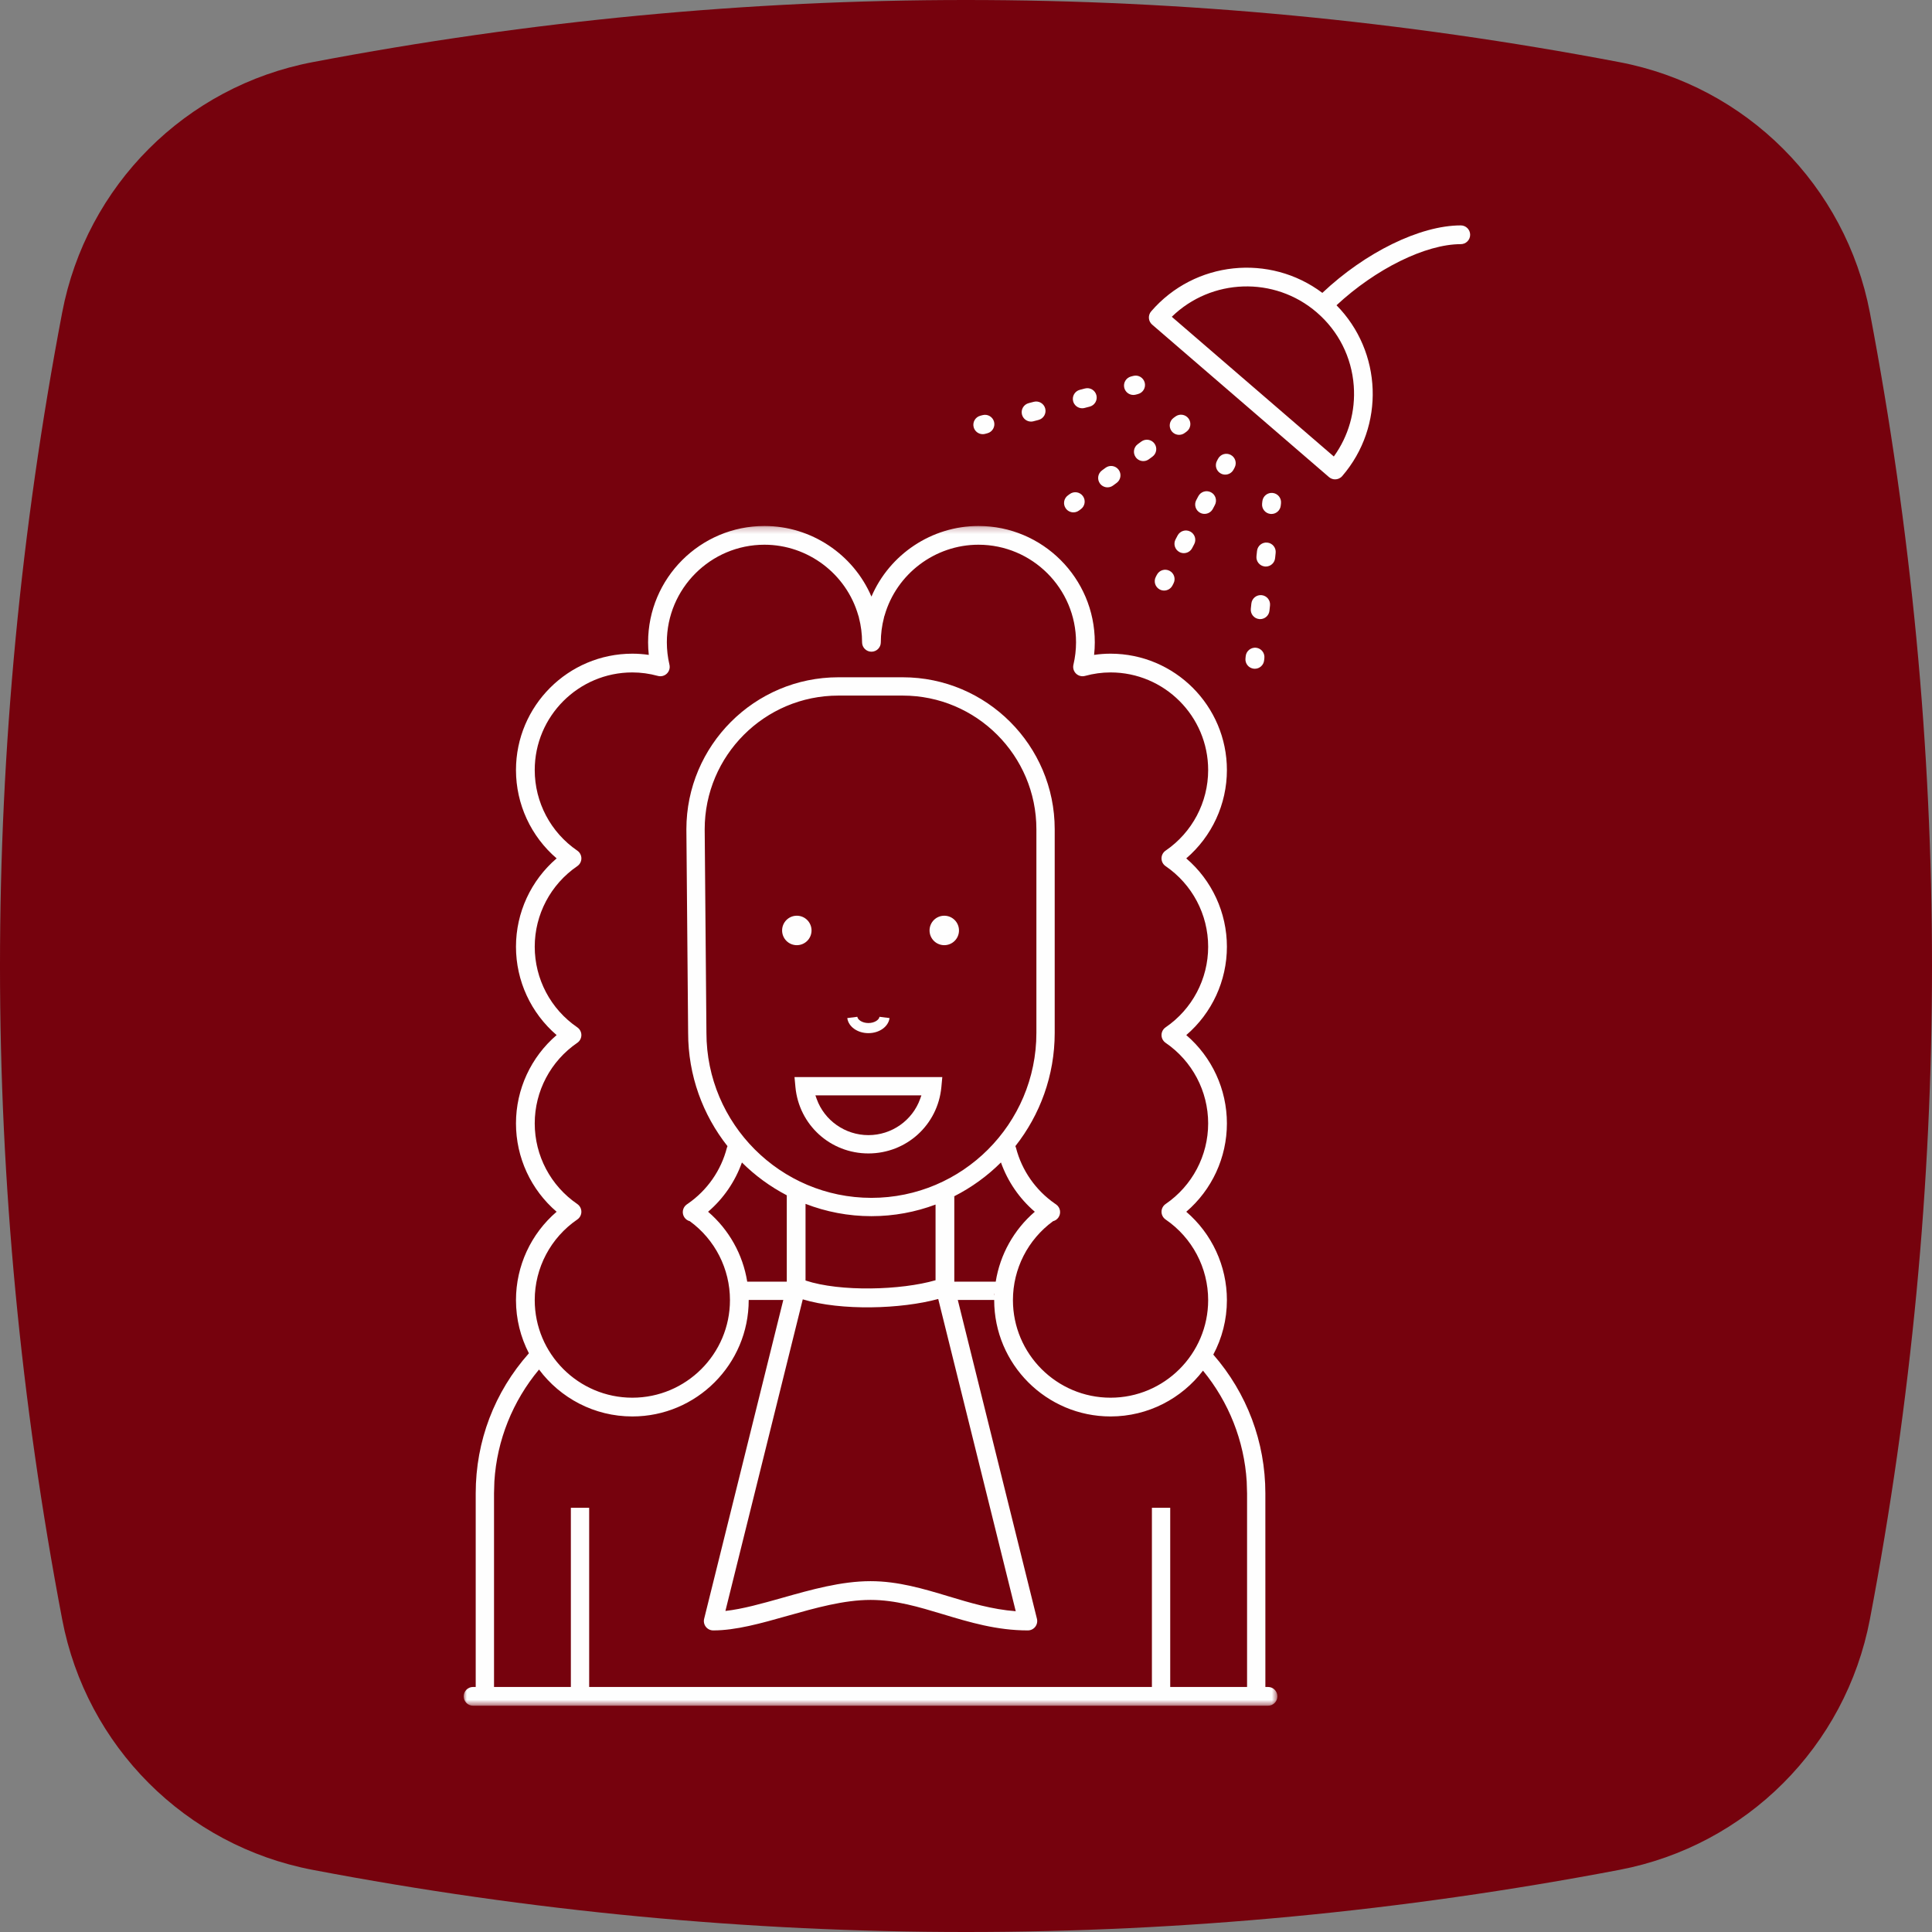 <?xml version="1.0" encoding="UTF-8"?>
<svg width="300px" height="300px" viewBox="0 0 300 300" version="1.1" xmlns="http://www.w3.org/2000/svg" xmlns:xlink="http://www.w3.org/1999/xlink">

    <rect x="0" y="0" width="300" height="300" fill="#808080" stroke="none"/>

    <defs>
        <polygon id="path-1" points="0 0.228 126.355 0.228 126.355 183.418 0 183.418"></polygon>
    </defs>
    <g id="Page-1" stroke="none" stroke-width="1" fill="none" fill-rule="evenodd">
        <g id="cap2_esercizi_5A" transform="translate(-266, -284)">
            <g id="Group-2" transform="translate(266, 284)">
                <g id="Group-3" fill="#76020D">
                    <path d="M251.452,9.648 C217.642,3.212 183.809,0 149.998,0 C116.187,0 82.367,3.212 48.555,9.648 C28.832,13.395 13.41,28.817 9.653,48.541 C-3.218,116.177 -3.218,183.812 9.654,251.448 C13.411,271.193 28.833,286.594 48.556,290.352 C82.367,296.787 116.187,300 149.999,300 C183.809,300 217.642,296.787 251.453,290.352 C271.176,286.594 286.587,271.193 290.355,251.448 C303.215,183.812 303.215,116.177 290.354,48.541 C286.587,28.817 271.175,13.395 251.452,9.648" id="Fill-1"></path>
                </g>
                <g id="Group-46" transform="translate(72, 35)">
                    <path d="M54.015,109.48 C54.015,108.218 52.993,107.192 51.731,107.192 C50.466,107.192 49.445,108.218 49.445,109.48 C49.445,110.745 50.466,111.767 51.731,111.767 C52.993,111.767 54.015,110.745 54.015,109.48" id="Fill-1" fill="#FEFEFE"></path>
                    <path d="M74.624,107.192 C73.363,107.192 72.34,108.217 72.34,109.48 C72.34,110.745 73.363,111.766 74.624,111.766 C75.889,111.766 76.911,110.745 76.911,109.48 C76.911,108.217 75.889,107.192 74.624,107.192" id="Fill-3" fill="#FEFEFE"></path>
                    <path d="M62.847,125.427 C64.545,125.427 65.954,124.419 66.128,123.085 L64.564,122.887 C64.506,123.353 63.8,123.857 62.847,123.857 C61.891,123.857 61.188,123.353 61.126,122.887 L59.566,123.085 C59.737,124.419 61.146,125.427 62.847,125.427" id="Fill-5" fill="#FEFEFE"></path>
                    <g id="Group-9" transform="translate(0, 46.445)">
                        <mask id="mask-2" fill="white">
                            <use xlink:href="#path-1"></use>
                        </mask>
                        <g id="Clip-8"></g>
                        <path d="M121.644,180.506 L109.711,180.506 L109.711,152.683 L106.868,152.683 L106.868,180.506 L19.485,180.506 L19.485,152.683 L16.643,152.683 L16.643,180.506 L4.712,180.506 L4.712,150.427 L4.767,148.576 C5.16,142.206 7.607,136.116 11.7,131.215 C14.998,135.634 20.265,138.501 26.189,138.501 C36.153,138.501 44.259,130.395 44.259,120.433 C44.259,120.425 44.258,120.418 44.258,120.411 L49.631,120.411 L37.339,169.921 C37.231,170.355 37.329,170.815 37.605,171.168 C37.881,171.52 38.304,171.726 38.751,171.726 C42.27,171.726 46.162,170.627 50.28,169.463 C54.584,168.246 59.034,166.989 63.182,166.989 C67.041,166.989 70.64,168.073 74.449,169.221 C78.537,170.453 82.765,171.726 87.602,171.726 C88.051,171.726 88.474,171.52 88.749,171.168 C89.025,170.815 89.123,170.355 89.016,169.921 L76.725,120.411 L82.378,120.411 C82.378,120.418 82.377,120.425 82.377,120.433 C82.377,130.395 90.482,138.501 100.445,138.501 C106.292,138.501 111.495,135.707 114.8,131.388 C118.807,136.26 121.2,142.299 121.587,148.589 L121.644,150.44 L121.644,180.506 Z M52.653,120.318 C58.645,122.126 67.926,121.831 73.687,120.261 L85.723,168.744 C82.041,168.468 78.616,167.436 75.289,166.433 C71.445,165.275 67.47,164.078 63.182,164.078 C58.632,164.078 53.984,165.391 49.489,166.662 C46.335,167.553 43.321,168.404 40.641,168.703 L52.653,120.318 Z M50.171,104.16 L50.171,117.569 L44.028,117.569 C43.353,113.357 41.206,109.507 37.951,106.715 C40.344,104.665 42.151,102.028 43.206,99.064 C45.244,101.1 47.597,102.814 50.171,104.16 Z M50.426,104.304 C50.4,104.342 50.374,104.32 50.352,104.261 C50.377,104.274 50.4,104.29 50.426,104.304 Z M73.272,105.599 L73.272,117.349 C67.943,118.901 58.47,119.182 53.083,117.392 L53.083,105.491 C56.26,106.719 59.708,107.401 63.315,107.401 C66.816,107.401 70.171,106.761 73.272,105.599 Z M76.054,104.376 C76.034,104.427 76.013,104.453 75.989,104.411 C76.011,104.4 76.032,104.387 76.054,104.376 Z M63.315,104.558 C49.187,104.558 37.694,93.058 37.694,78.927 L37.424,47.32 C37.424,35.876 46.734,26.565 58.179,26.565 L68.175,26.565 C79.621,26.565 88.931,35.876 88.931,47.32 L88.931,78.942 C88.931,93.066 77.44,104.558 63.315,104.558 Z M82.42,119.363 C82.413,119.488 82.401,119.611 82.396,119.735 C82.364,119.612 82.384,119.489 82.42,119.363 Z M82.616,117.569 L76.184,117.569 L76.184,104.305 C78.867,102.937 81.315,101.168 83.426,99.059 C84.481,102.024 86.289,104.663 88.684,106.715 C85.43,109.507 83.29,113.358 82.616,117.569 Z M17.642,107.918 C18.038,107.646 18.275,107.197 18.275,106.716 C18.275,106.236 18.037,105.787 17.642,105.515 C13.504,102.683 11.033,98.003 11.033,92.997 C11.033,87.993 13.504,83.315 17.642,80.483 C18.038,80.211 18.275,79.762 18.275,79.282 C18.275,78.801 18.037,78.351 17.642,78.08 C13.504,75.249 11.033,70.569 11.033,65.562 C11.033,60.557 13.504,55.878 17.644,53.046 C18.04,52.774 18.277,52.325 18.277,51.844 C18.277,51.364 18.04,50.914 17.644,50.643 C13.504,47.81 11.033,43.132 11.033,38.127 C11.033,29.768 17.832,22.969 26.189,22.969 C27.511,22.969 28.844,23.151 30.151,23.51 C30.645,23.646 31.176,23.511 31.546,23.155 C31.916,22.798 32.071,22.274 31.953,21.774 C31.684,20.626 31.548,19.455 31.548,18.296 C31.548,9.938 38.347,3.139 46.704,3.139 C53.437,3.139 59.429,7.658 61.277,14.126 C61.293,14.186 61.315,14.245 61.339,14.303 C61.347,14.355 61.358,14.406 61.37,14.456 C61.697,15.707 61.862,16.999 61.862,18.296 C61.862,19.099 62.514,19.752 63.318,19.752 C64.122,19.752 64.773,19.099 64.773,18.296 C64.773,16.997 64.939,15.706 65.265,14.456 C65.278,14.406 65.288,14.355 65.296,14.303 C65.32,14.245 65.342,14.186 65.359,14.127 C67.207,7.658 73.198,3.139 79.93,3.139 C88.288,3.139 95.087,9.938 95.087,18.296 C95.087,19.455 94.951,20.626 94.681,21.774 C94.564,22.274 94.719,22.798 95.089,23.155 C95.459,23.511 95.989,23.644 96.484,23.51 C97.791,23.151 99.125,22.969 100.445,22.969 C108.802,22.969 115.602,29.768 115.602,38.127 C115.602,43.132 113.131,47.811 108.992,50.643 C108.595,50.914 108.358,51.364 108.358,51.844 C108.358,52.325 108.595,52.774 108.992,53.046 C113.131,55.878 115.602,60.557 115.602,65.562 C115.602,70.569 113.132,75.249 108.994,78.08 C108.598,78.351 108.36,78.801 108.36,79.282 C108.36,79.762 108.597,80.211 108.994,80.483 C113.132,83.315 115.602,87.994 115.602,92.997 C115.602,98.003 113.132,102.683 108.994,105.515 C108.598,105.787 108.36,106.236 108.36,106.716 C108.36,107.197 108.597,107.646 108.994,107.918 C113.132,110.75 115.602,115.429 115.602,120.433 C115.602,128.79 108.802,135.589 100.445,135.589 C92.088,135.589 85.288,128.79 85.288,120.433 C85.288,115.582 87.607,111.037 91.515,108.184 C91.842,108.101 92.142,107.904 92.349,107.607 C92.805,106.956 92.654,106.06 92.01,105.593 L91.928,105.534 C91.893,105.509 91.857,105.485 91.82,105.463 C88.818,103.382 86.671,100.308 85.764,96.787 C85.74,96.695 85.708,96.607 85.668,96.523 C89.486,91.679 91.774,85.574 91.774,78.942 L91.774,47.32 C91.774,34.309 81.187,23.723 68.175,23.723 L58.179,23.723 C45.167,23.723 34.581,34.317 34.581,47.334 L34.852,78.942 C34.852,85.577 37.141,91.686 40.964,96.531 C40.927,96.612 40.894,96.698 40.87,96.787 C39.964,100.308 37.816,103.383 34.814,105.463 C34.777,105.485 34.742,105.509 34.707,105.534 L34.624,105.593 C33.981,106.06 33.83,106.956 34.286,107.607 C34.493,107.904 34.793,108.101 35.119,108.184 C39.028,111.038 41.348,115.582 41.348,120.433 C41.348,128.79 34.548,135.589 26.189,135.589 C17.832,135.589 11.033,128.79 11.033,120.433 C11.033,115.429 13.504,110.75 17.642,107.918 Z M124.899,180.506 L124.487,180.506 L124.484,150.44 C124.484,142.465 121.624,134.888 116.402,128.896 C117.748,126.37 118.513,123.49 118.513,120.433 C118.513,115.129 116.186,110.132 112.204,106.716 C116.186,103.301 118.513,98.304 118.513,92.997 C118.513,87.693 116.186,82.697 112.204,79.282 C116.186,75.866 118.513,70.868 118.513,65.562 C118.513,60.257 116.185,55.26 112.201,51.844 C116.185,48.429 118.513,43.431 118.513,38.127 C118.513,28.163 110.408,20.058 100.445,20.058 C99.595,20.058 98.741,20.121 97.892,20.244 C97.963,19.596 97.999,18.944 97.999,18.296 C97.999,8.332 89.894,0.228 79.93,0.228 C72.668,0.228 66.128,4.639 63.318,11.194 C60.508,4.639 53.968,0.228 46.704,0.228 C36.742,0.228 28.636,8.332 28.636,18.296 C28.636,18.944 28.672,19.596 28.743,20.244 C27.893,20.121 27.039,20.058 26.189,20.058 C16.227,20.058 8.121,28.163 8.121,38.127 C8.121,43.431 10.45,48.429 14.433,51.844 C10.45,55.26 8.121,60.257 8.121,65.562 C8.121,70.868 10.45,75.866 14.432,79.282 C10.449,82.697 8.121,87.693 8.121,92.997 C8.121,98.304 10.449,103.301 14.432,106.716 C10.449,110.132 8.121,115.129 8.121,120.433 C8.121,123.407 8.848,126.214 10.128,128.692 C4.785,134.706 1.868,142.326 1.868,150.44 L1.868,180.506 L1.456,180.506 C0.652,180.506 -7.27848101e-05,181.158 -7.27848101e-05,181.962 C-7.27848101e-05,182.766 0.652,183.418 1.456,183.418 L124.899,183.418 C125.703,183.418 126.355,182.766 126.355,181.962 C126.355,181.158 125.703,180.506 124.899,180.506 Z" id="Fill-7" fill="#FEFEFE" mask="url(#mask-2)"></path>
                    </g>
                    <path d="M117.573,38.53 C117.791,38.645 118.024,38.699 118.254,38.699 C118.775,38.699 119.28,38.419 119.541,37.925 L119.712,37.604 C120.088,36.892 119.817,36.012 119.107,35.635 C118.393,35.257 117.515,35.529 117.139,36.24 L116.968,36.562 C116.592,37.272 116.863,38.153 117.573,38.53" id="Fill-10" fill="#FEFEFE"></path>
                    <path d="M116.041,41.443 C115.328,41.07 114.449,41.341 114.074,42.052 L113.752,42.662 C113.378,43.373 113.651,44.254 114.361,44.629 C114.578,44.742 114.811,44.796 115.039,44.796 C115.562,44.796 116.068,44.514 116.329,44.02 L116.65,43.41 C117.025,42.698 116.752,41.818 116.041,41.443" id="Fill-12" fill="#FEFEFE"></path>
                    <path d="M112.826,47.541 C112.116,47.165 111.233,47.438 110.86,48.149 L110.538,48.758 C110.163,49.469 110.435,50.35 111.147,50.724 C111.363,50.839 111.596,50.893 111.824,50.893 C112.348,50.893 112.853,50.611 113.113,50.116 L113.434,49.507 C113.81,48.796 113.538,47.916 112.826,47.541" id="Fill-14" fill="#FEFEFE"></path>
                    <path d="M107.643,54.248 L107.474,54.57 C107.1,55.283 107.375,56.163 108.087,56.536 C108.303,56.649 108.534,56.702 108.761,56.702 C109.286,56.702 109.792,56.418 110.053,55.923 L110.221,55.599 C110.595,54.888 110.32,54.008 109.608,53.634 C108.894,53.261 108.015,53.536 107.643,54.248" id="Fill-16" fill="#FEFEFE"></path>
                    <path d="M125.626,41.545 C124.826,41.457 124.107,42.034 124.019,42.834 L123.979,43.195 C123.892,43.994 124.468,44.714 125.267,44.802 C125.321,44.807 125.375,44.81 125.428,44.81 C126.161,44.81 126.792,44.259 126.874,43.513 L126.914,43.152 C127.001,42.352 126.425,41.633 125.626,41.545" id="Fill-18" fill="#FEFEFE"></path>
                    <path d="M124.552,52.973 C125.287,52.973 125.918,52.419 125.997,51.672 L126.084,50.856 C126.171,50.057 125.592,49.339 124.792,49.254 C123.995,49.167 123.276,49.746 123.19,50.546 L123.103,51.362 C123.017,52.161 123.596,52.879 124.395,52.964 C124.447,52.97 124.501,52.973 124.552,52.973" id="Fill-20" fill="#FEFEFE"></path>
                    <path d="M122.313,58.709 L122.226,59.525 C122.14,60.325 122.719,61.042 123.518,61.127 C123.571,61.133 123.623,61.136 123.675,61.136 C124.41,61.136 125.041,60.582 125.12,59.835 L125.208,59.019 C125.294,58.219 124.715,57.502 123.915,57.417 C123.123,57.329 122.399,57.909 122.313,58.709" id="Fill-22" fill="#FEFEFE"></path>
                    <path d="M121.435,66.874 L121.397,67.235 C121.312,68.034 121.892,68.751 122.692,68.836 C122.743,68.841 122.795,68.844 122.847,68.844 C123.581,68.844 124.213,68.289 124.293,67.542 L124.332,67.181 C124.416,66.381 123.837,65.665 123.037,65.579 C122.251,65.503 121.521,66.073 121.435,66.874" id="Fill-24" fill="#FEFEFE"></path>
                    <path d="M110.524,29.675 L110.23,29.891 C109.582,30.365 109.44,31.276 109.915,31.926 C110.201,32.315 110.643,32.521 111.091,32.521 C111.389,32.521 111.691,32.43 111.95,32.24 L112.244,32.025 C112.893,31.55 113.034,30.639 112.559,29.99 C112.084,29.342 111.175,29.199 110.524,29.675" id="Fill-26" fill="#FEFEFE"></path>
                    <path d="M99.977,40.675 C100.275,40.675 100.577,40.583 100.837,40.392 L101.392,39.985 C102.041,39.509 102.18,38.597 101.705,37.949 C101.229,37.3 100.318,37.161 99.67,37.637 L99.114,38.046 C98.466,38.521 98.326,39.432 98.802,40.081 C99.087,40.469 99.529,40.675 99.977,40.675" id="Fill-28" fill="#FEFEFE"></path>
                    <path d="M105.227,33.561 L104.671,33.969 C104.023,34.445 103.884,35.356 104.36,36.004 C104.644,36.393 105.087,36.598 105.534,36.598 C105.833,36.598 106.135,36.507 106.395,36.316 L106.95,35.908 C107.599,35.432 107.738,34.521 107.262,33.873 C106.787,33.224 105.876,33.085 105.227,33.561" id="Fill-30" fill="#FEFEFE"></path>
                    <path d="M94.681,44.559 C94.979,44.559 95.28,44.468 95.54,44.278 L95.833,44.063 C96.482,43.59 96.623,42.678 96.149,42.029 C95.674,41.382 94.764,41.238 94.114,41.714 L93.82,41.929 C93.172,42.402 93.03,43.314 93.505,43.963 C93.79,44.352 94.232,44.559 94.681,44.559" id="Fill-32" fill="#FEFEFE"></path>
                    <path d="M103.99,26.327 C104.111,26.327 104.234,26.311 104.357,26.28 L104.709,26.188 C105.488,25.985 105.954,25.19 105.752,24.413 C105.55,23.636 104.753,23.165 103.977,23.37 L103.624,23.462 C102.846,23.665 102.379,24.46 102.581,25.237 C102.752,25.892 103.342,26.327 103.99,26.327" id="Fill-34" fill="#FEFEFE"></path>
                    <path d="M88.1,30.464 C88.222,30.464 88.345,30.449 88.468,30.417 L89.262,30.209 C90.04,30.007 90.506,29.211 90.303,28.434 C90.101,27.656 89.306,27.189 88.528,27.392 L87.734,27.599 C86.956,27.802 86.489,28.597 86.692,29.374 C86.863,30.03 87.453,30.464 88.1,30.464" id="Fill-36" fill="#FEFEFE"></path>
                    <path d="M96.045,28.395 C96.165,28.395 96.289,28.38 96.412,28.348 L97.207,28.141 C97.984,27.939 98.452,27.144 98.249,26.366 C98.046,25.588 97.254,25.12 96.473,25.323 L95.679,25.53 C94.901,25.733 94.434,26.528 94.636,27.306 C94.807,27.961 95.398,28.395 96.045,28.395" id="Fill-38" fill="#FEFEFE"></path>
                    <path d="M80.597,32.418 C80.719,32.418 80.844,32.403 80.968,32.37 L81.319,32.278 C82.097,32.073 82.562,31.277 82.358,30.499 C82.153,29.722 81.356,29.253 80.58,29.461 L80.228,29.553 C79.451,29.758 78.986,30.553 79.189,31.331 C79.362,31.985 79.951,32.418 80.597,32.418" id="Fill-40" fill="#FEFEFE"></path>
                    <path d="M138.211,24.911 C138.503,28.865 137.409,32.71 135.114,35.885 L109.954,14.19 C116.073,8.224 125.88,7.829 132.471,13.513 C135.844,16.421 137.883,20.469 138.211,24.911 M154.83,7.27848101e-05 C148.514,7.27848101e-05 140.014,4.175 133.333,10.478 C125.174,4.348 113.509,5.511 106.75,13.351 C106.498,13.644 106.373,14.024 106.401,14.409 C106.429,14.794 106.609,15.152 106.902,15.404 L134.363,39.082 C134.638,39.319 134.976,39.435 135.312,39.435 C135.721,39.435 136.128,39.264 136.415,38.93 C143.117,31.158 142.617,19.585 135.532,12.401 C141.597,6.763 149.36,2.911 154.83,2.911 C155.633,2.911 156.285,2.26 156.285,1.456 C156.285,0.652 155.633,7.27848101e-05 154.83,7.27848101e-05" id="Fill-42" fill="#FEFEFE"></path>
                    <path d="M71.075,135.088 L70.878,135.64 C69.671,139.003 66.444,141.262 62.847,141.262 C59.248,141.262 56.019,139.003 54.812,135.64 L54.615,135.088 L71.075,135.088 Z M51.514,133.799 C52.068,139.674 56.939,144.105 62.847,144.105 C68.755,144.105 73.626,139.674 74.176,133.799 L74.321,132.245 L51.37,132.245 L51.514,133.799 Z" id="Fill-44" fill="#FEFEFE"></path>
                </g>
            </g>
        </g>
    </g>
</svg>